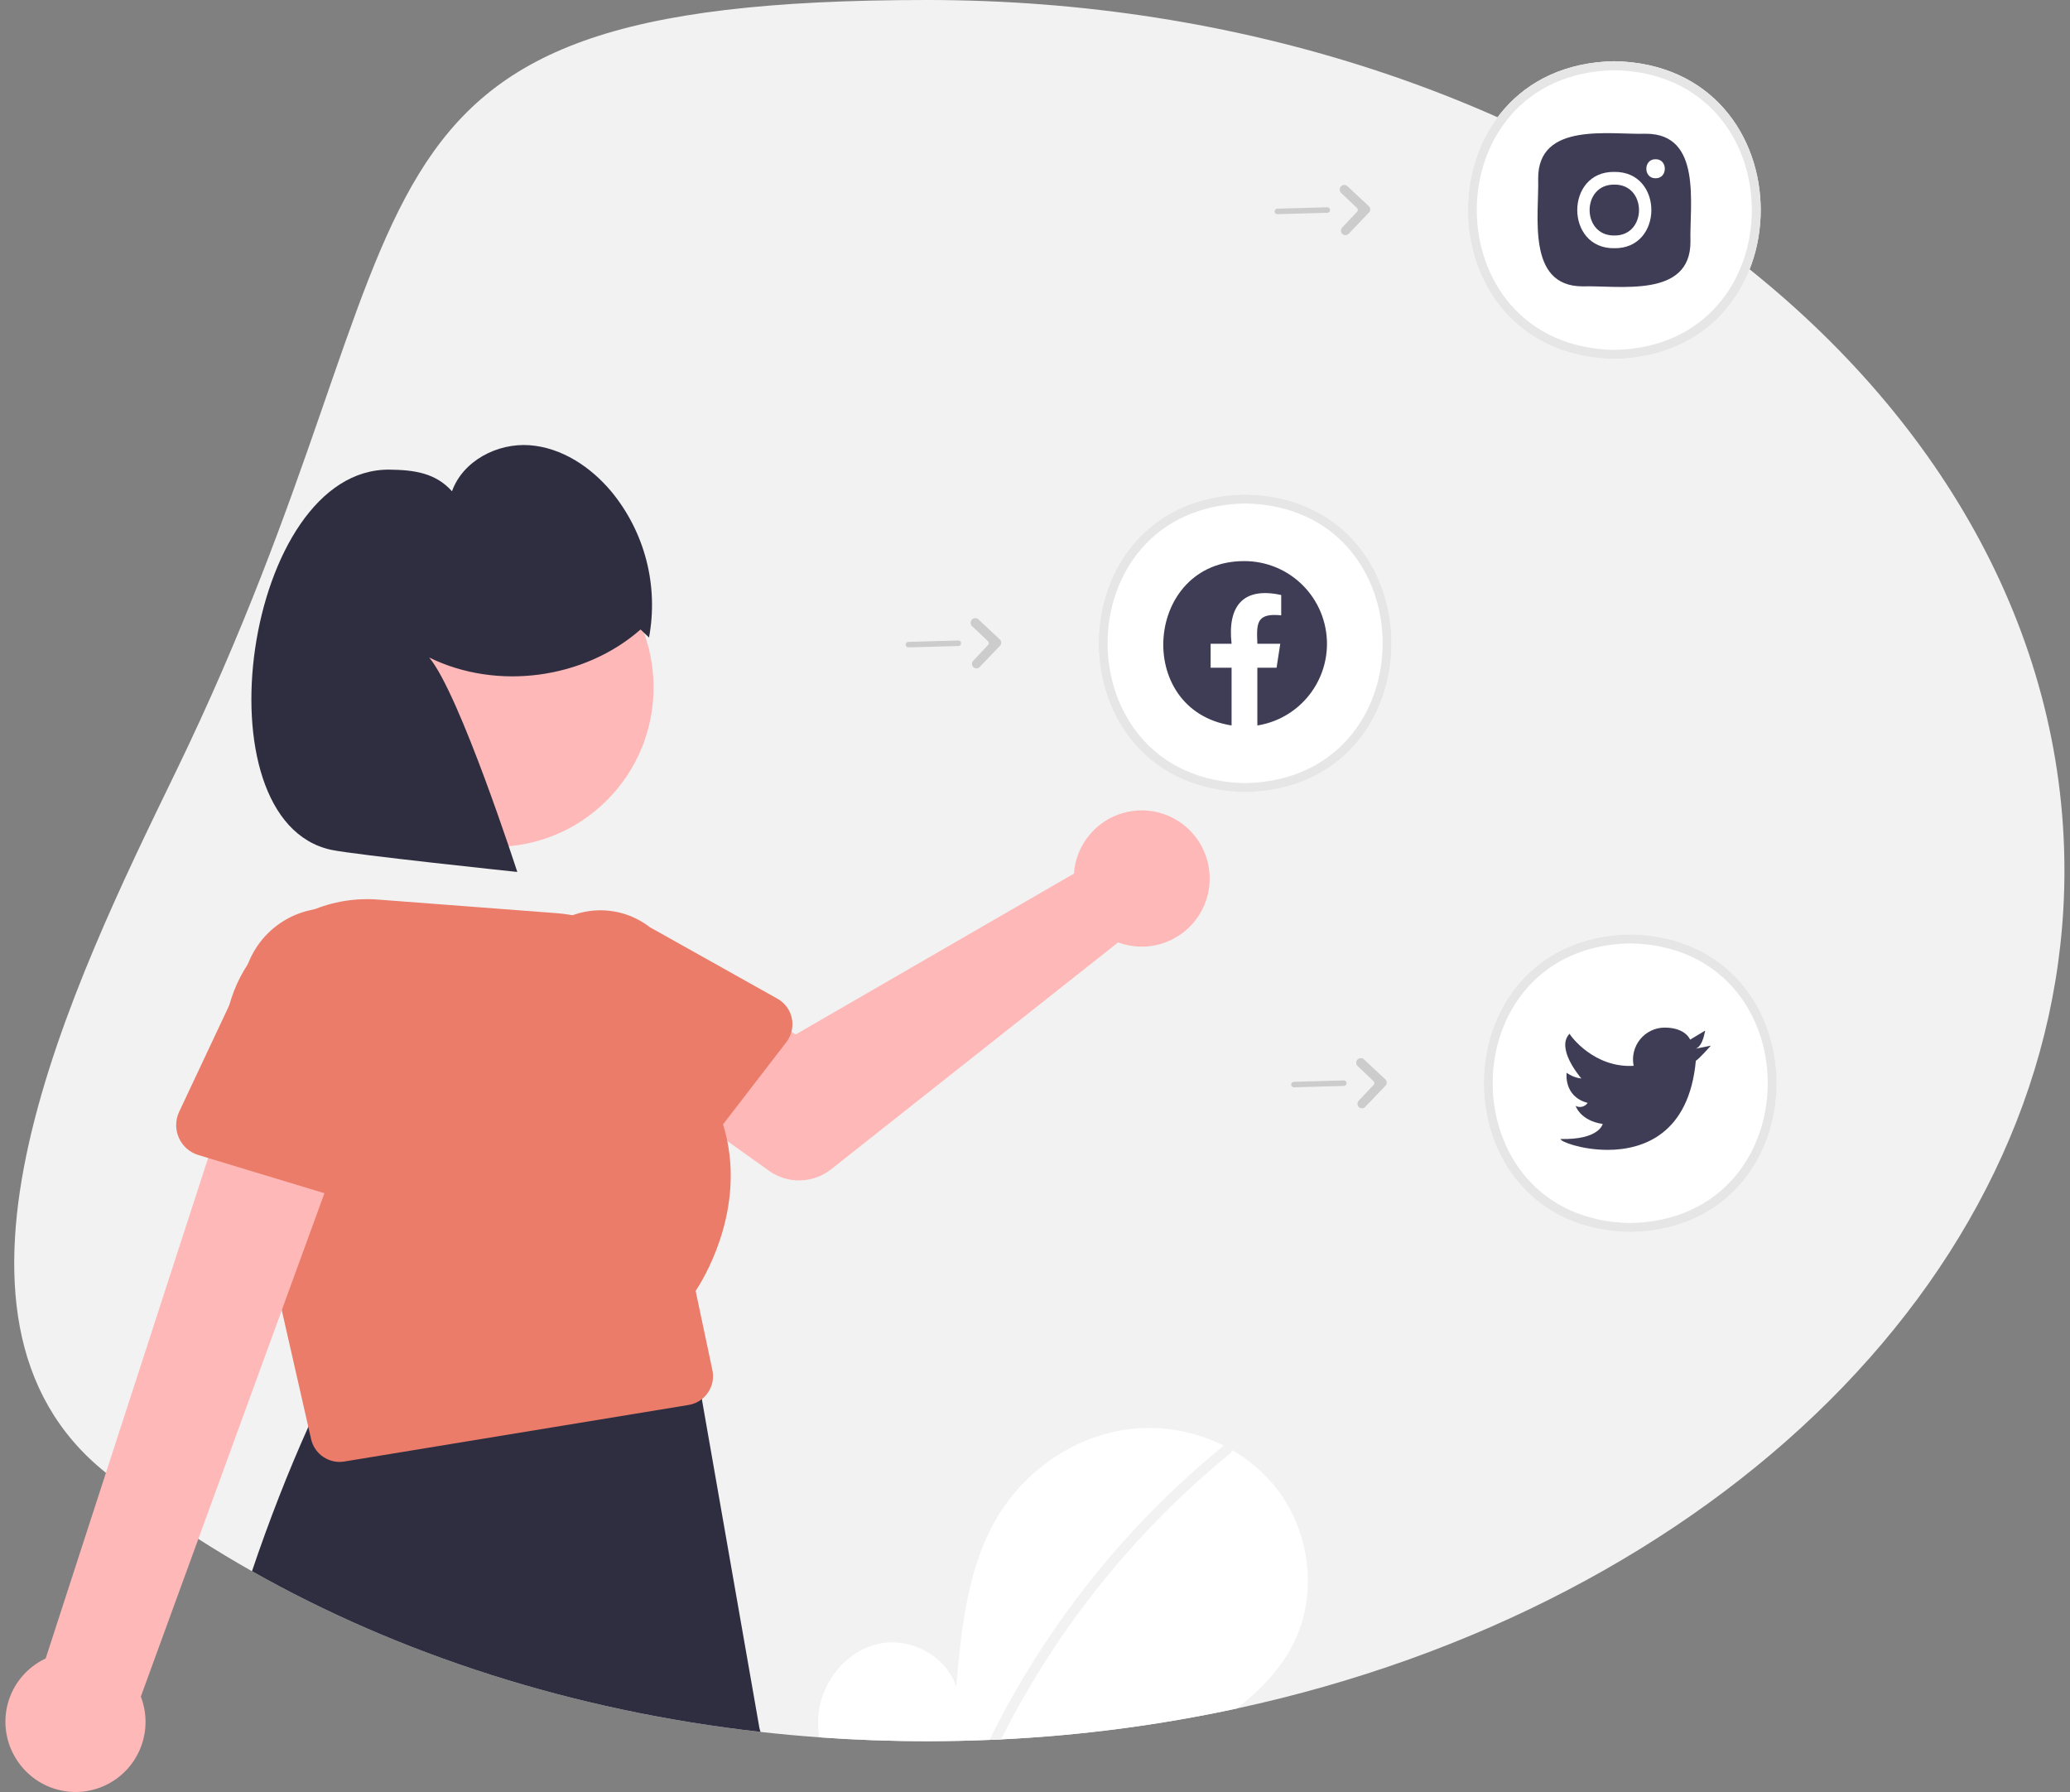 <svg width="186" height="161" viewBox="0 0 186 161" fill="none" xmlns="http://www.w3.org/2000/svg">
<rect x="0" y="0" width="186" height="161" fill="#808080" stroke="none"/>
<g clip-path="url(#clip0_2521_6730)">
<path d="M185.5 78.218C185.5 114.038 154.046 144.232 111.126 153.502C104.156 155.003 97.075 155.93 89.953 156.273C89.607 156.291 89.26 156.308 88.912 156.32C87.058 156.397 85.191 156.436 83.31 156.437C80.039 156.437 76.806 156.32 73.613 156.087C71.841 155.961 70.084 155.8 68.342 155.604C51.401 153.7 35.81 148.615 22.641 141.165C20.996 140.235 19.389 139.269 17.821 138.264C14.95 136.433 12.178 134.45 9.517 132.324C-8.073 118.277 6.593 88.294 15.76 69.417C40.504 18.47 26.872 0 83.31 0C139.747 0 185.5 35.019 185.5 78.218Z" fill="#F2F2F2"/>
<path d="M145.054 32.246C127.513 31.931 127.516 5.812 145.055 5.499C162.595 5.814 162.593 31.934 145.054 32.246Z" fill="white"/>
<path d="M111.881 71.169C94.34 70.854 94.343 44.735 111.882 44.423C129.422 44.738 129.42 70.857 111.881 71.169Z" fill="white"/>
<path d="M146.484 110.694C128.943 110.379 128.946 84.26 146.485 83.947C164.026 84.262 164.023 110.381 146.484 110.694Z" fill="white"/>
<path d="M145.054 32.246C127.513 31.931 127.516 5.812 145.055 5.499C162.595 5.814 162.593 31.934 145.054 32.246ZM145.054 6.31C128.576 6.606 128.579 31.142 145.055 31.436C161.532 31.14 161.53 6.603 145.054 6.31Z" fill="#E6E6E6"/>
<path d="M68.28 155.418C68.241 155.292 68.213 155.162 68.199 155.031L63.104 125.925C63.096 125.851 63.085 125.776 63.069 125.702C62.962 125.172 62.693 124.687 62.3 124.316C61.907 123.944 61.409 123.703 60.875 123.625L31.823 123.751C31.274 123.669 30.712 123.764 30.221 124.024C29.729 124.284 29.334 124.695 29.092 125.197C28.619 126.183 28.157 127.184 27.704 128.199C25.87 132.287 24.183 136.609 22.641 141.165C35.81 148.615 51.4 153.7 68.342 155.604L68.28 155.418Z" fill="#2F2E41"/>
<path d="M96.64 77.531C96.568 77.846 96.522 78.166 96.5 78.488L71.496 92.941L65.418 89.436L58.939 97.934L69.096 105.188C69.917 105.774 70.905 106.078 71.912 106.053C72.92 106.028 73.892 105.677 74.683 105.052L100.467 84.671C101.631 85.102 102.898 85.169 104.1 84.861C105.302 84.553 106.383 83.886 107.197 82.949C108.012 82.011 108.522 80.847 108.66 79.611C108.799 78.376 108.558 77.128 107.971 76.032C107.384 74.937 106.478 74.047 105.373 73.48C104.269 72.914 103.019 72.697 101.788 72.86C100.558 73.023 99.407 73.557 98.487 74.391C97.567 75.226 96.923 76.321 96.64 77.531Z" fill="#FFB8B8"/>
<path d="M71.153 91.497C71.077 91.127 70.923 90.778 70.7 90.474C70.478 90.169 70.193 89.916 69.864 89.732L58.391 83.303C56.866 82.124 54.937 81.6 53.027 81.844C51.117 82.088 49.381 83.081 48.2 84.605C47.019 86.129 46.49 88.061 46.728 89.975C46.966 91.89 47.953 93.632 49.471 94.819L58.618 104.337C58.879 104.608 59.196 104.821 59.546 104.959C59.896 105.097 60.272 105.158 60.648 105.137C61.024 105.117 61.391 105.016 61.724 104.84C62.058 104.665 62.349 104.419 62.58 104.121L64.361 101.805L64.97 101.017L70.661 93.627C70.868 93.357 71.021 93.048 71.109 92.719C71.22 92.321 71.235 91.902 71.153 91.497Z" fill="#EA7C69"/>
<path d="M54.541 71.895C60.124 66.301 60.124 57.231 54.541 51.637C48.958 46.043 39.906 46.043 34.323 51.637C28.74 57.231 28.74 66.301 34.323 71.895C39.906 77.489 48.958 77.489 54.541 71.895Z" fill="#FFB8B8"/>
<path d="M62.508 115.984C63.082 115.124 66.731 109.318 65.351 102.512C65.249 102.008 65.122 101.509 64.97 101.017C64.319 98.969 63.28 97.065 61.909 95.412C61.926 94.956 61.921 94.507 61.894 94.061V94.058C61.692 90.957 60.38 88.034 58.197 85.827C56.015 83.619 53.11 82.276 50.017 82.044L34.028 80.827C31.97 80.659 29.902 80.994 28.002 81.804C26.102 82.614 24.427 83.875 23.121 85.478C22.82 85.843 22.539 86.224 22.277 86.618L22.276 86.618L22.276 86.619L22.275 86.62L22.275 86.621C21.267 88.145 20.598 89.869 20.314 91.676C20.029 93.482 20.136 95.329 20.627 97.09L20.763 97.69L22.468 105.18L25.318 117.712L27.704 128.199L27.956 129.305C28.089 129.884 28.414 130.401 28.878 130.771C29.341 131.142 29.916 131.344 30.51 131.345C30.652 131.346 30.795 131.334 30.935 131.31L61.874 126.228C62.311 126.158 62.722 125.977 63.069 125.703C63.278 125.536 63.46 125.34 63.611 125.12C63.813 124.828 63.953 124.497 64.022 124.149C64.09 123.8 64.087 123.442 64.012 123.094L62.508 115.984Z" fill="#EA7C69"/>
<path d="M1.619 158.284C1.094 157.534 0.74 156.678 0.581 155.776C0.422 154.874 0.463 153.948 0.7 153.063C0.937 152.179 1.364 151.357 1.953 150.656C2.541 149.955 3.275 149.391 4.104 149.005L21.72 94.739L31.929 99.593L12.654 152.431C13.209 153.87 13.218 155.462 12.679 156.906C12.14 158.351 11.091 159.547 9.731 160.269C8.371 160.99 6.794 161.187 5.299 160.821C3.803 160.455 2.494 159.552 1.619 158.284Z" fill="#FFB8B8"/>
<path d="M31.809 81.92C29.921 81.351 27.889 81.519 26.121 82.391C24.353 83.263 22.979 84.773 22.277 86.618L22.276 86.618L22.276 86.619L22.275 86.619L22.275 86.62C22.211 86.787 22.151 86.96 22.099 87.134L20.607 90.305L16.099 99.886C15.927 100.252 15.835 100.65 15.83 101.053C15.825 101.457 15.908 101.857 16.072 102.226C16.235 102.596 16.477 102.925 16.779 103.192C17.081 103.459 17.438 103.657 17.824 103.774L18.702 104.039L22.468 105.18L29.151 107.203L31.378 107.877C31.764 107.994 32.17 108.026 32.57 107.971C32.969 107.916 33.352 107.776 33.692 107.559C34.032 107.343 34.322 107.055 34.541 106.717C34.761 106.378 34.905 105.996 34.963 105.596L37.022 91.604C37.607 89.627 37.387 87.498 36.41 85.684C35.433 83.869 33.779 82.516 31.809 81.92Z" fill="#EA7C69"/>
<path d="M57.559 56.557C52.465 61.022 44.644 62.059 38.566 59.075C41.297 62.32 46.482 78.34 46.482 78.34C46.482 78.34 31.841 76.798 29.773 76.355C17.555 73.738 21.996 42.035 35.014 42.195C37.219 42.222 39.147 42.49 40.614 44.139C41.589 41.403 44.686 39.791 47.577 40C50.469 40.209 53.084 41.949 54.944 44.177C56.428 45.98 57.499 48.088 58.082 50.352C58.665 52.615 58.745 54.98 58.318 57.278L57.559 56.557Z" fill="#2F2E41"/>
<path d="M111.881 71.169C94.34 70.854 94.343 44.735 111.882 44.423C129.422 44.738 129.42 70.857 111.881 71.169ZM111.881 45.233C95.403 45.529 95.406 70.065 111.882 70.359C128.359 70.063 128.357 45.527 111.881 45.233Z" fill="#E6E6E6"/>
<path d="M146.484 110.694C128.943 110.379 128.946 84.26 146.485 83.947C164.026 84.262 164.023 110.381 146.484 110.694ZM146.484 84.757C130.006 85.054 130.009 109.59 146.485 109.883C162.962 109.587 162.96 85.051 146.484 84.757Z" fill="#E6E6E6"/>
<path d="M147.905 12.017C144.614 12.112 138.215 10.934 138.212 16.017C138.306 19.314 137.13 25.725 142.203 25.728C145.494 25.634 151.893 26.812 151.896 21.729C151.802 18.432 152.978 12.021 147.905 12.017Z" fill="#3F3D56"/>
<path d="M148.76 16.017C147.653 16.03 147.657 14.287 148.764 14.306C149.871 14.293 149.867 16.035 148.76 16.017Z" fill="white"/>
<path d="M145.054 16.587C148.013 16.544 148.013 21.202 145.054 21.158C142.095 21.201 142.095 16.544 145.054 16.587ZM145.054 15.445C140.616 15.38 140.615 22.366 145.054 22.301C149.493 22.366 149.493 15.38 145.054 15.445Z" fill="white"/>
<path d="M122.389 99.575C122.309 99.578 122.23 99.556 122.162 99.514C122.095 99.471 122.041 99.409 122.009 99.336C121.976 99.263 121.966 99.182 121.979 99.103C121.993 99.024 122.029 98.951 122.084 98.893L123.431 97.467C123.473 97.422 123.496 97.363 123.494 97.301C123.492 97.24 123.466 97.181 123.422 97.139L121.991 95.782C121.951 95.745 121.92 95.7 121.897 95.65C121.875 95.6 121.863 95.547 121.861 95.492C121.86 95.438 121.869 95.383 121.889 95.332C121.908 95.281 121.937 95.235 121.975 95.195C122.05 95.115 122.154 95.069 122.263 95.066C122.373 95.062 122.479 95.102 122.559 95.177L124.484 96.979C124.522 97.014 124.552 97.057 124.574 97.105C124.595 97.152 124.607 97.203 124.608 97.255C124.61 97.307 124.601 97.359 124.582 97.407C124.563 97.456 124.535 97.5 124.499 97.538L122.669 99.451C122.596 99.528 122.495 99.573 122.389 99.575Z" fill="#CCCCCC"/>
<path d="M120.919 97.5C120.875 97.541 120.818 97.564 120.758 97.566L116.271 97.69C116.238 97.691 116.206 97.685 116.175 97.674C116.145 97.662 116.117 97.644 116.094 97.622C116.07 97.6 116.051 97.573 116.038 97.543C116.024 97.513 116.017 97.481 116.016 97.449C116.015 97.416 116.021 97.384 116.032 97.353C116.044 97.323 116.062 97.295 116.084 97.271C116.106 97.248 116.133 97.229 116.163 97.216C116.192 97.202 116.225 97.195 116.257 97.194L120.744 97.07C120.795 97.069 120.844 97.083 120.886 97.11C120.929 97.138 120.961 97.178 120.98 97.225C120.999 97.272 121.003 97.323 120.992 97.372C120.981 97.421 120.956 97.466 120.919 97.5Z" fill="#CCCCCC"/>
<path d="M87.748 60.051C87.668 60.053 87.59 60.032 87.522 59.989C87.454 59.947 87.401 59.885 87.368 59.812C87.335 59.739 87.325 59.657 87.339 59.579C87.352 59.5 87.388 59.426 87.444 59.368L88.79 57.943C88.832 57.898 88.855 57.838 88.853 57.777C88.852 57.715 88.826 57.657 88.781 57.614L87.35 56.258C87.311 56.221 87.279 56.176 87.257 56.126C87.235 56.076 87.222 56.022 87.221 55.968C87.219 55.913 87.229 55.859 87.248 55.808C87.267 55.757 87.297 55.71 87.334 55.67C87.41 55.591 87.513 55.545 87.623 55.541C87.732 55.538 87.838 55.578 87.919 55.653L89.843 57.455C89.881 57.49 89.912 57.533 89.933 57.58C89.954 57.628 89.966 57.679 89.968 57.731C89.969 57.783 89.96 57.835 89.941 57.883C89.923 57.932 89.894 57.976 89.859 58.014L88.029 59.927C87.955 60.004 87.854 60.048 87.748 60.051Z" fill="#CCCCCC"/>
<path d="M86.278 57.976C86.234 58.017 86.177 58.04 86.117 58.041L81.63 58.165C81.597 58.166 81.565 58.161 81.535 58.149C81.504 58.138 81.477 58.12 81.453 58.098C81.429 58.075 81.41 58.048 81.397 58.019C81.384 57.989 81.376 57.957 81.376 57.924C81.375 57.892 81.38 57.859 81.392 57.829C81.403 57.798 81.421 57.771 81.443 57.747C81.466 57.723 81.493 57.704 81.522 57.691C81.552 57.678 81.584 57.671 81.616 57.67L86.104 57.546C86.154 57.544 86.204 57.558 86.246 57.586C86.288 57.614 86.321 57.654 86.34 57.7C86.359 57.747 86.363 57.799 86.352 57.848C86.341 57.897 86.315 57.942 86.278 57.976Z" fill="#CCCCCC"/>
<path d="M120.904 21.128C120.824 21.13 120.746 21.108 120.678 21.066C120.61 21.023 120.557 20.962 120.524 20.888C120.492 20.815 120.481 20.734 120.495 20.655C120.508 20.576 120.545 20.503 120.6 20.445L121.946 19.02C121.988 18.975 122.011 18.915 122.009 18.854C122.008 18.792 121.982 18.734 121.937 18.691L120.507 17.335C120.467 17.297 120.435 17.252 120.413 17.202C120.391 17.153 120.379 17.099 120.377 17.044C120.376 16.99 120.385 16.935 120.404 16.884C120.424 16.834 120.453 16.787 120.49 16.747C120.566 16.668 120.67 16.621 120.779 16.618C120.888 16.614 120.995 16.654 121.075 16.729L122.999 18.531C123.037 18.567 123.068 18.609 123.089 18.657C123.111 18.704 123.122 18.756 123.124 18.808C123.125 18.86 123.116 18.911 123.098 18.96C123.079 19.008 123.051 19.053 123.015 19.09L121.185 21.003C121.111 21.08 121.011 21.125 120.904 21.128Z" fill="#CCCCCC"/>
<path d="M119.434 19.053C119.39 19.093 119.333 19.117 119.273 19.118L114.786 19.242C114.753 19.243 114.721 19.238 114.691 19.226C114.66 19.214 114.632 19.197 114.609 19.175C114.585 19.152 114.566 19.125 114.553 19.096C114.54 19.066 114.532 19.034 114.531 19.001C114.53 18.969 114.536 18.936 114.548 18.906C114.559 18.875 114.577 18.848 114.599 18.824C114.621 18.8 114.648 18.781 114.678 18.768C114.708 18.755 114.74 18.747 114.772 18.747L119.259 18.623C119.31 18.621 119.359 18.635 119.402 18.663C119.444 18.691 119.476 18.73 119.495 18.777C119.514 18.824 119.519 18.875 119.508 18.925C119.497 18.974 119.471 19.019 119.434 19.053Z" fill="#CCCCCC"/>
<path d="M116.31 147.482C115.15 149.897 113.259 151.85 111.126 153.501C104.156 155.003 97.075 155.93 89.954 156.273C89.607 156.291 89.261 156.308 88.912 156.32C87.058 156.397 85.191 156.436 83.31 156.437C80.039 156.437 76.806 156.32 73.613 156.087C73.491 155.351 73.475 154.602 73.563 153.861C73.917 150.963 76.112 148.3 78.96 147.685C81.808 147.07 85.054 148.774 85.918 151.56C86.395 146.185 86.942 140.587 89.795 136.011C92.376 131.868 96.847 128.903 101.694 128.372C104.543 128.075 107.417 128.603 109.976 129.892C110.211 130.011 110.444 130.135 110.674 130.264C112.209 131.136 113.564 132.295 114.665 133.678C117.688 137.511 118.428 143.084 116.31 147.482Z" fill="white"/>
<path d="M110.673 130.264C110.679 130.329 110.668 130.395 110.642 130.454C110.615 130.514 110.573 130.565 110.52 130.604C101.932 137.609 94.923 146.358 89.953 156.273C89.607 156.291 89.26 156.308 88.912 156.32C89.352 155.425 89.809 154.54 90.282 153.663C92.742 149.123 95.634 144.833 98.92 140.853C102.206 136.87 105.874 133.22 109.872 129.957C109.903 129.931 109.938 129.909 109.976 129.892C110.045 129.862 110.121 129.849 110.197 129.852C110.272 129.855 110.346 129.875 110.413 129.911C110.48 129.947 110.538 129.997 110.583 130.058C110.628 130.119 110.659 130.19 110.673 130.264Z" fill="#F2F2F2"/>
<path d="M153.731 93.946C153.731 93.946 152.598 95.218 152.38 95.3C151.781 101.828 147.713 103.31 144.447 103.31C142.099 103.31 140.164 102.544 140.229 102.333C143.713 102.415 144.009 100.982 144.009 100.982C141.985 100.682 141.58 99.359 141.58 99.359C141.761 99.454 141.971 99.48 142.171 99.43C142.37 99.38 142.543 99.258 142.658 99.088C140.474 98.518 140.77 96.381 140.77 96.381C141.16 96.663 141.615 96.841 142.092 96.897C141.849 96.599 139.806 94.145 141.035 92.873C141.107 93.066 143.235 95.969 146.791 95.759C146.706 95.344 146.715 94.916 146.815 94.505C146.915 94.094 147.105 93.711 147.371 93.382C147.637 93.054 147.972 92.788 148.353 92.605C148.733 92.422 149.15 92.325 149.572 92.323C151.462 92.323 151.868 93.406 151.868 93.406L153.219 92.593C153.192 92.593 153.056 93.946 152.38 94.217L153.731 93.946Z" fill="#3F3D56"/>
<path fill-rule="evenodd" clip-rule="evenodd" d="M119.236 57.84C119.236 59.609 118.606 61.32 117.459 62.666C116.313 64.012 114.724 64.903 112.98 65.18V59.989H114.707L115.037 57.84H112.98C112.911 56.05 112.842 55.045 115.123 55.286V53.459C111.706 52.705 110.281 54.441 110.664 57.84H108.781V59.989H110.664V65.178C101.801 63.812 102.843 50.377 111.82 50.412C112.794 50.412 113.758 50.604 114.657 50.977C115.557 51.35 116.374 51.897 117.063 52.587C117.752 53.277 118.298 54.096 118.671 54.997C119.043 55.898 119.235 56.864 119.236 57.84Z" fill="#3F3D56"/>
</g>
<defs>
<clipPath id="clip0_2521_6730">
<rect width="185" height="161" fill="white" transform="translate(0.5)"/>
</clipPath>
</defs>
</svg>
